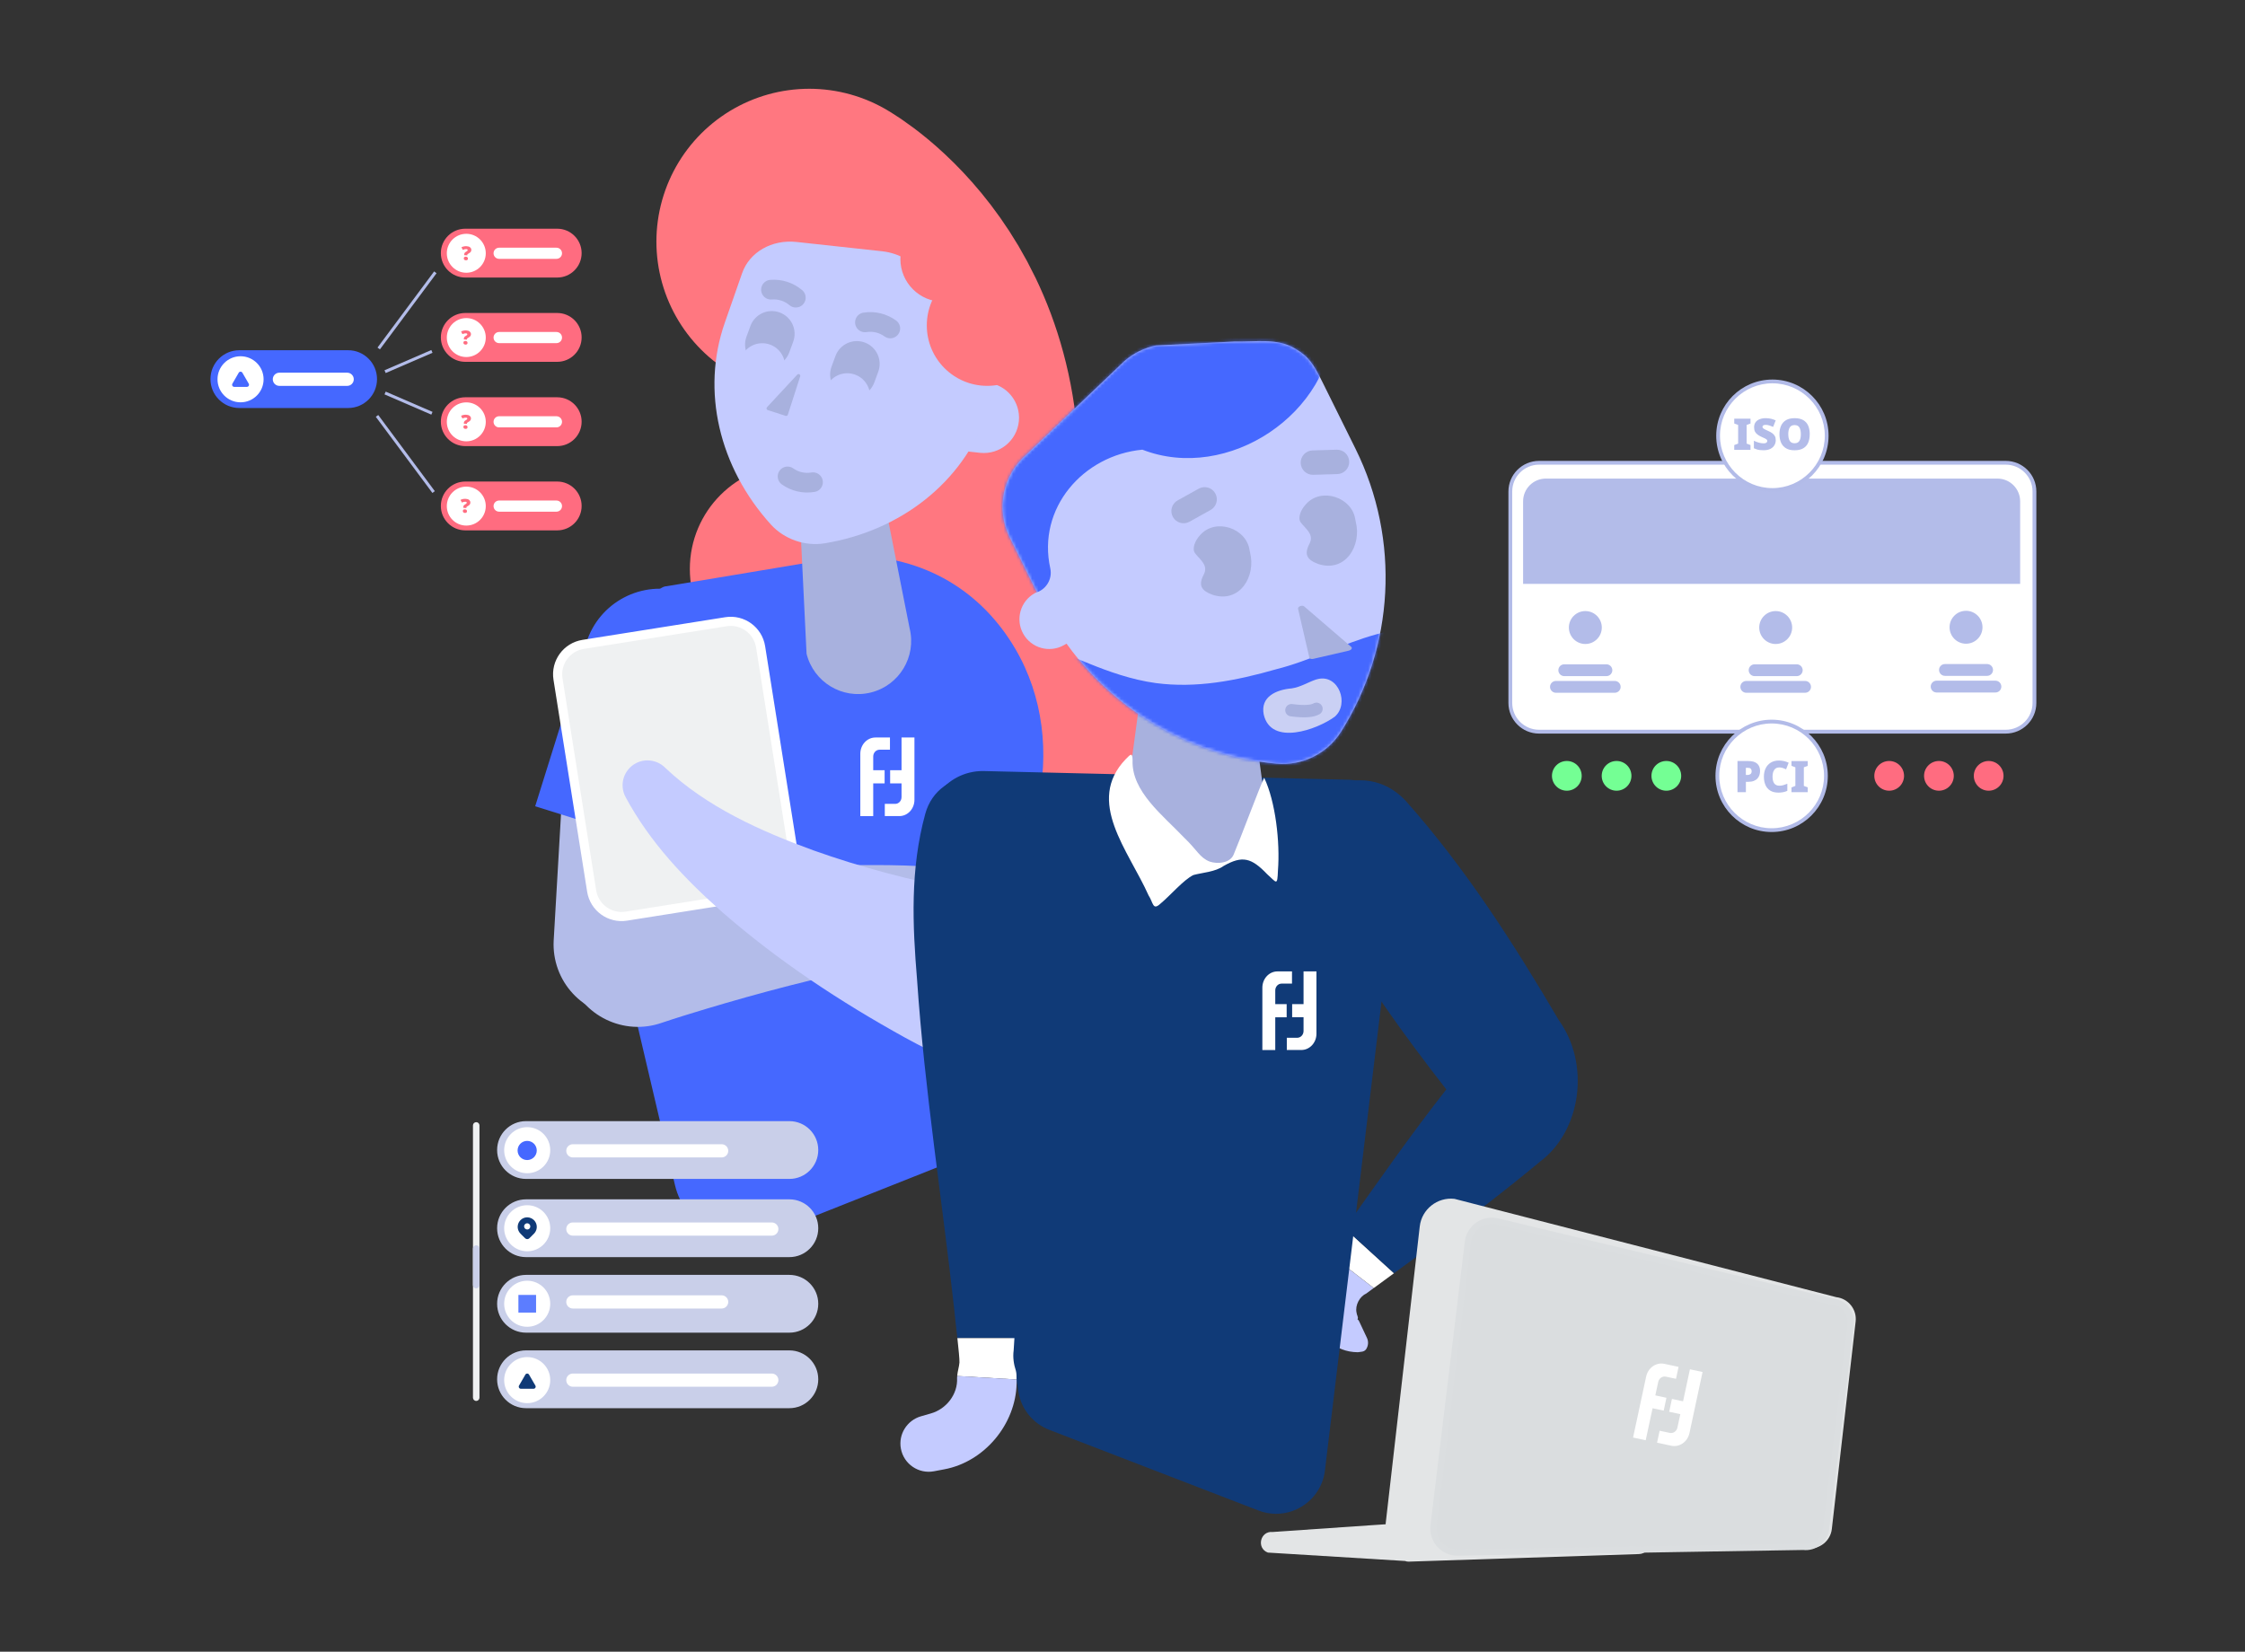 <svg width="708" height="521" viewBox="0 0 708 521" fill="none" xmlns="http://www.w3.org/2000/svg">
<rect x="0" y="0" width="708" height="521" fill="#333333" stroke="none"/>
<g clip-path="url(#clip0_2171_2522)">
<path d="M109.79 110.47H75.482C70.451 110.47 66.373 114.548 66.373 119.579V119.589C66.373 124.62 70.451 128.698 75.482 128.698H109.79C114.821 128.698 118.899 124.62 118.899 119.589V119.579C118.899 114.548 114.821 110.47 109.79 110.47Z" fill="#4568FF"/>
<path d="M75.863 126.901C79.875 126.901 83.128 123.649 83.128 119.637C83.128 115.624 79.875 112.372 75.863 112.372C71.851 112.372 68.598 115.624 68.598 119.637C68.598 123.649 71.851 126.901 75.863 126.901Z" fill="white"/>
<path d="M109.487 117.554H88.111C86.961 117.554 86.028 118.487 86.028 119.637C86.028 120.787 86.961 121.719 88.111 121.719H109.487C110.637 121.719 111.569 120.787 111.569 119.637C111.569 118.487 110.637 117.554 109.487 117.554Z" fill="white"/>
<path d="M175.725 151.89H146.733C142.479 151.89 139.03 155.339 139.03 159.592C139.03 163.846 142.479 167.294 146.733 167.294H175.725C179.979 167.294 183.427 163.846 183.427 159.592C183.427 155.339 179.979 151.89 175.725 151.89Z" fill="#FF6C80"/>
<path d="M147.055 165.782C150.448 165.782 153.198 163.032 153.198 159.64C153.198 156.247 150.448 153.497 147.055 153.497C143.663 153.497 140.912 156.247 140.912 159.64C140.912 163.032 143.663 165.782 147.055 165.782Z" fill="white"/>
<path d="M175.486 157.88H157.41C156.438 157.88 155.651 158.668 155.651 159.639C155.651 160.611 156.438 161.398 157.41 161.398H175.486C176.457 161.398 177.245 160.611 177.245 159.639C177.245 158.668 176.457 157.88 175.486 157.88Z" fill="white"/>
<path d="M175.725 125.313H146.733C142.479 125.313 139.03 128.761 139.03 133.015C139.03 137.269 142.479 140.717 146.733 140.717H175.725C179.979 140.717 183.427 137.269 183.427 133.015C183.427 128.761 179.979 125.313 175.725 125.313Z" fill="#FF6C80"/>
<path d="M147.055 139.205C150.448 139.205 153.198 136.455 153.198 133.063C153.198 129.67 150.448 126.92 147.055 126.92C143.663 126.92 140.912 129.67 140.912 133.063C140.912 136.455 143.663 139.205 147.055 139.205Z" fill="white"/>
<path d="M175.486 131.294H157.41C156.438 131.294 155.651 132.082 155.651 133.053C155.651 134.025 156.438 134.812 157.41 134.812H175.486C176.457 134.812 177.245 134.025 177.245 133.053C177.245 132.082 176.457 131.294 175.486 131.294Z" fill="white"/>
<path d="M175.725 98.726H146.733C142.479 98.726 139.03 102.175 139.03 106.428C139.03 110.682 142.479 114.131 146.733 114.131H175.725C179.979 114.131 183.427 110.682 183.427 106.428C183.427 102.175 179.979 98.726 175.725 98.726Z" fill="#FF6C80"/>
<path d="M147.055 112.619C150.448 112.619 153.198 109.868 153.198 106.476C153.198 103.083 150.448 100.333 147.055 100.333C143.663 100.333 140.912 103.083 140.912 106.476C140.912 109.868 143.663 112.619 147.055 112.619Z" fill="white"/>
<path d="M175.486 104.717H157.41C156.438 104.717 155.651 105.505 155.651 106.476C155.651 107.448 156.438 108.236 157.41 108.236H175.486C176.457 108.236 177.245 107.448 177.245 106.476C177.245 105.505 176.457 104.717 175.486 104.717Z" fill="white"/>
<path d="M175.725 72.14H146.733C142.479 72.14 139.03 75.588 139.03 79.842C139.03 84.096 142.479 87.544 146.733 87.544H175.725C179.979 87.544 183.427 84.096 183.427 79.842C183.427 75.588 179.979 72.14 175.725 72.14Z" fill="#FF6C80"/>
<path d="M147.055 86.032C150.448 86.032 153.198 83.282 153.198 79.889C153.198 76.497 150.448 73.747 147.055 73.747C143.663 73.747 140.912 76.497 140.912 79.889C140.912 83.282 143.663 86.032 147.055 86.032Z" fill="white"/>
<path d="M175.486 78.131H157.41C156.438 78.131 155.651 78.918 155.651 79.89C155.651 80.861 156.438 81.649 157.41 81.649H175.486C176.457 81.649 177.245 80.861 177.245 79.89C177.245 78.918 176.457 78.131 175.486 78.131Z" fill="white"/>
<path d="M75.284 117.573L73.287 121.025C73.031 121.472 73.354 122.033 73.867 122.033H77.861C78.384 122.033 78.707 121.472 78.441 121.025L76.444 117.573C76.188 117.126 75.541 117.126 75.275 117.573H75.284Z" fill="#4568FF"/>
<path d="M119.433 109.918L137.29 85.899" stroke="#B3BCE9" stroke-width="0.951" stroke-miterlimit="10"/>
<path d="M121.448 117.231L136.215 110.841" stroke="#B3BCE9" stroke-width="0.951" stroke-miterlimit="10"/>
<path d="M121.448 123.963L136.215 130.353" stroke="#B3BCE9" stroke-width="0.951" stroke-miterlimit="10"/>
<path d="M118.9 131.189L136.748 155.209" stroke="#B3BCE9" stroke-width="0.951" stroke-miterlimit="10"/>
<path d="M148.254 78.026C148.511 78.235 148.644 78.501 148.644 78.825C148.644 79.062 148.577 79.262 148.454 79.433C148.339 79.605 148.14 79.757 147.874 79.909C147.683 80.013 147.55 80.089 147.484 80.156C147.417 80.223 147.37 80.299 147.37 80.394V80.546L146.409 80.489V80.232C146.409 80.051 146.447 79.899 146.542 79.766C146.618 79.633 146.78 79.509 146.999 79.395C147.141 79.319 147.246 79.253 147.312 79.186L147.455 79.015L147.484 78.863C147.484 78.777 147.455 78.711 147.37 78.654C147.293 78.606 147.189 78.568 147.065 78.568C146.751 78.549 146.371 78.635 145.943 78.825L145.525 77.988C145.753 77.874 146.01 77.779 146.286 77.722C146.561 77.655 146.847 77.636 147.16 77.655C147.636 77.684 148.007 77.798 148.263 78.016L148.254 78.026Z" fill="#FF6C80"/>
<path d="M147.387 81.126C147.511 81.221 147.568 81.373 147.568 81.582C147.568 81.791 147.501 81.915 147.378 82C147.245 82.086 147.092 82.115 146.921 82.105C146.75 82.096 146.579 82.048 146.455 81.953C146.322 81.848 146.265 81.706 146.265 81.506C146.265 81.306 146.332 81.145 146.465 81.069C146.598 80.993 146.75 80.964 146.931 80.973C147.111 80.983 147.264 81.031 147.387 81.116V81.126Z" fill="#FF6C80"/>
<path d="M148.14 104.603C148.396 104.821 148.53 105.078 148.53 105.411C148.53 105.639 148.463 105.848 148.339 106.01C148.216 106.181 148.026 106.333 147.759 106.485C147.569 106.59 147.436 106.676 147.369 106.733C147.303 106.799 147.255 106.875 147.255 106.97V107.122L146.295 107.065V106.809C146.295 106.628 146.333 106.466 146.428 106.333C146.504 106.2 146.666 106.086 146.885 105.962C147.027 105.886 147.132 105.82 147.198 105.753L147.341 105.592L147.369 105.43C147.369 105.354 147.341 105.287 147.255 105.23C147.179 105.183 147.075 105.145 146.942 105.145C146.637 105.126 146.257 105.211 145.829 105.392L145.411 104.555C145.639 104.441 145.896 104.346 146.171 104.289C146.447 104.232 146.732 104.203 147.046 104.222C147.522 104.251 147.892 104.365 148.149 104.584L148.14 104.603Z" fill="#FF6C80"/>
<path d="M147.264 107.722C147.388 107.817 147.445 107.959 147.445 108.169C147.445 108.378 147.378 108.511 147.255 108.587C147.121 108.663 146.96 108.711 146.798 108.701C146.608 108.692 146.456 108.634 146.332 108.539C146.199 108.444 146.142 108.292 146.142 108.092C146.142 107.893 146.209 107.741 146.342 107.665C146.475 107.579 146.627 107.55 146.808 107.56C146.979 107.56 147.131 107.617 147.264 107.712V107.722Z" fill="#FF6C80"/>
<path d="M148.14 131.19C148.396 131.399 148.53 131.665 148.53 131.988C148.53 132.226 148.463 132.426 148.339 132.597C148.216 132.768 148.026 132.92 147.759 133.072C147.569 133.177 147.436 133.253 147.369 133.32C147.303 133.386 147.255 133.462 147.255 133.557V133.709L146.295 133.652V133.396C146.295 133.215 146.333 133.063 146.428 132.93C146.504 132.797 146.666 132.673 146.885 132.549C147.027 132.473 147.132 132.407 147.198 132.35L147.341 132.178L147.369 132.017C147.369 131.941 147.341 131.874 147.255 131.817C147.179 131.77 147.075 131.732 146.942 131.732C146.637 131.713 146.257 131.798 145.829 131.988L145.411 131.152C145.639 131.037 145.896 130.942 146.171 130.885C146.447 130.828 146.732 130.8 147.046 130.819C147.522 130.847 147.892 130.971 148.149 131.18L148.14 131.19Z" fill="#FF6C80"/>
<path d="M147.264 134.299C147.388 134.394 147.445 134.537 147.445 134.755C147.445 134.946 147.378 135.088 147.255 135.174C147.121 135.25 146.96 135.288 146.798 135.278C146.608 135.269 146.456 135.221 146.332 135.126C146.199 135.022 146.142 134.879 146.142 134.679C146.142 134.461 146.209 134.318 146.342 134.242C146.475 134.166 146.627 134.128 146.808 134.137C146.979 134.137 147.131 134.204 147.264 134.29V134.299Z" fill="#FF6C80"/>
<path d="M147.959 157.709C148.215 157.928 148.339 158.194 148.339 158.518C148.339 158.746 148.272 158.955 148.158 159.126C148.035 159.288 147.845 159.449 147.578 159.602C147.388 159.706 147.264 159.782 147.188 159.849C147.122 159.906 147.084 159.991 147.084 160.087V160.239L146.114 160.182V159.925C146.114 159.744 146.161 159.583 146.247 159.459C146.333 159.326 146.485 159.202 146.713 159.079C146.846 159.003 146.96 158.936 147.027 158.869L147.16 158.708L147.198 158.546C147.198 158.47 147.16 158.403 147.084 158.346C146.998 158.289 146.894 158.261 146.77 158.261C146.456 158.242 146.085 158.327 145.658 158.508L145.23 157.671C145.467 157.557 145.724 157.472 146 157.405C146.266 157.348 146.561 157.319 146.875 157.339C147.35 157.367 147.711 157.491 147.978 157.7L147.959 157.709Z" fill="#FF6C80"/>
<path d="M147.084 160.819C147.208 160.914 147.274 161.066 147.274 161.266C147.274 161.465 147.198 161.608 147.074 161.684C146.941 161.77 146.789 161.808 146.618 161.798C146.447 161.789 146.276 161.732 146.152 161.636C146.028 161.541 145.962 161.389 145.962 161.19C145.962 160.99 146.038 160.838 146.162 160.762C146.295 160.686 146.456 160.648 146.628 160.657C146.799 160.667 146.96 160.724 147.084 160.809V160.819Z" fill="#FF6C80"/>
<path d="M485.368 145.966H632.535C637.537 145.966 641.597 150.026 641.597 155.028V221.713C641.597 226.715 637.537 230.775 632.535 230.775H485.368C480.366 230.775 476.306 226.715 476.306 221.713V155.028C476.306 150.026 480.366 145.966 485.368 145.966Z" fill="white"/>
<path d="M632.536 146.565C637.205 146.565 640.999 150.359 640.999 155.028V221.723C640.999 226.391 637.205 230.185 632.536 230.185H485.369C480.7 230.185 476.906 226.391 476.906 221.723V155.028C476.906 150.359 480.7 146.565 485.369 146.565H632.536ZM632.536 145.377H485.369C480.034 145.377 475.708 149.703 475.708 155.038V221.732C475.708 227.067 480.034 231.393 485.369 231.393H632.536C637.87 231.393 642.197 227.067 642.197 221.732V155.038C642.197 149.703 637.87 145.377 632.536 145.377Z" fill="#B2BBE8"/>
<path d="M558.72 261.85C549.278 261.85 541.604 254.167 541.604 244.734C541.604 235.301 549.287 227.609 558.72 227.609C568.152 227.609 575.845 235.292 575.845 244.734C575.845 254.176 568.162 261.85 558.72 261.85Z" fill="white"/>
<path d="M558.719 228.198C567.829 228.198 575.246 235.615 575.246 244.724C575.246 253.834 567.829 261.251 558.719 261.251C549.61 261.251 542.193 253.834 542.193 244.724C542.193 235.615 549.61 228.198 558.719 228.198ZM558.719 227.01C548.935 227.01 541.005 234.94 541.005 244.724C541.005 254.509 548.935 262.439 558.719 262.439C568.504 262.439 576.434 254.509 576.434 244.724C576.434 234.94 568.504 227.01 558.719 227.01Z" fill="#B2BBE8"/>
<path d="M551.331 240.046C552.577 240.046 553.509 240.312 554.136 240.854C554.754 241.396 555.068 242.166 555.068 243.165C555.068 243.612 555.001 244.04 554.878 244.448C554.754 244.857 554.545 245.228 554.25 245.551C553.965 245.875 553.575 246.132 553.1 246.322C552.624 246.512 552.035 246.607 551.34 246.607H550.599V249.868H547.946V240.036H551.35L551.331 240.046ZM551.274 242.185H550.589V244.448H551.112C551.464 244.448 551.768 244.363 552.025 244.182C552.282 244.002 552.415 243.688 552.415 243.241C552.415 242.927 552.32 242.68 552.139 242.48C551.959 242.28 551.673 242.195 551.283 242.195L551.274 242.185Z" fill="#B3BCE9"/>
<path d="M561.011 242.081C560.383 242.081 559.898 242.337 559.537 242.851C559.175 243.364 559.004 244.078 559.004 245C559.004 245.922 559.185 246.635 559.537 247.111C559.898 247.596 560.44 247.834 561.163 247.834C561.591 247.834 562.018 247.776 562.427 247.653C562.836 247.529 563.245 247.387 563.663 247.215V249.46C563.236 249.65 562.789 249.792 562.332 249.878C561.876 249.963 561.391 250.011 560.877 250.011C559.812 250.011 558.938 249.802 558.262 249.374C557.587 248.946 557.083 248.366 556.76 247.605C556.437 246.845 556.275 245.97 556.275 244.981C556.275 243.992 556.456 243.117 556.827 242.347C557.197 241.586 557.73 240.987 558.443 240.55C559.156 240.112 560.022 239.894 561.039 239.894C561.514 239.894 562.018 239.951 562.541 240.055C563.064 240.169 563.578 240.341 564.082 240.578L563.274 242.67C562.912 242.499 562.551 242.347 562.19 242.233C561.819 242.119 561.429 242.062 561.02 242.062L561.011 242.081Z" fill="#B3BCE9"/>
<path d="M570.101 249.878H564.975V248.366L566.202 247.9V242.024L564.975 241.567V240.055H570.101V241.567L568.874 242.024V247.9L570.101 248.366V249.878Z" fill="#B3BCE9"/>
<path d="M494.126 249.412C496.715 249.412 498.813 247.313 498.813 244.724C498.813 242.135 496.715 240.036 494.126 240.036C491.537 240.036 489.438 242.135 489.438 244.724C489.438 247.313 491.537 249.412 494.126 249.412Z" fill="#74FF94"/>
<path d="M509.815 249.412C512.404 249.412 514.503 247.313 514.503 244.724C514.503 242.135 512.404 240.036 509.815 240.036C507.226 240.036 505.128 242.135 505.128 244.724C505.128 247.313 507.226 249.412 509.815 249.412Z" fill="#74FF94"/>
<path d="M525.505 249.412C528.094 249.412 530.193 247.313 530.193 244.724C530.193 242.135 528.094 240.036 525.505 240.036C522.916 240.036 520.817 242.135 520.817 244.724C520.817 247.313 522.916 249.412 525.505 249.412Z" fill="#74FF94"/>
<path d="M595.785 249.412C598.374 249.412 600.473 247.313 600.473 244.724C600.473 242.135 598.374 240.036 595.785 240.036C593.196 240.036 591.097 242.135 591.097 244.724C591.097 247.313 593.196 249.412 595.785 249.412Z" fill="#FF6C80"/>
<path d="M611.474 249.412C614.063 249.412 616.161 247.313 616.161 244.724C616.161 242.135 614.063 240.036 611.474 240.036C608.885 240.036 606.786 242.135 606.786 244.724C606.786 247.313 608.885 249.412 611.474 249.412Z" fill="#FF6C80"/>
<path d="M627.163 249.412C629.752 249.412 631.851 247.313 631.851 244.724C631.851 242.135 629.752 240.036 627.163 240.036C624.574 240.036 622.476 242.135 622.476 244.724C622.476 247.313 624.574 249.412 627.163 249.412Z" fill="#FF6C80"/>
<path d="M487.507 150.959H629.92C633.876 150.959 637.09 154.173 637.09 158.128V184.182H480.338V158.128C480.338 154.173 483.552 150.959 487.507 150.959Z" fill="#B3BCE9"/>
<path d="M558.947 154.562C549.505 154.562 541.831 146.879 541.831 137.437C541.831 127.995 549.515 120.312 558.947 120.312C568.38 120.312 576.073 127.995 576.073 137.437C576.073 146.879 568.389 154.562 558.947 154.562Z" fill="white"/>
<path d="M558.957 120.91C568.066 120.91 575.483 128.327 575.483 137.437C575.483 146.546 568.066 153.963 558.957 153.963C549.847 153.963 542.43 146.546 542.43 137.437C542.43 128.327 549.847 120.91 558.957 120.91ZM558.957 119.722C549.172 119.722 541.242 127.652 541.242 137.437C541.242 147.221 549.172 155.151 558.957 155.151C568.741 155.151 576.672 147.221 576.672 137.437C576.672 127.652 568.741 119.722 558.957 119.722Z" fill="#B2BBE8"/>
<path d="M552.052 141.897H546.927V140.385L548.154 139.919V134.042L546.927 133.586V132.074H552.052V133.586L550.826 134.042V139.919L552.052 140.385V141.897Z" fill="#B3BCE9"/>
<path d="M560.012 138.901C560.012 139.434 559.879 139.938 559.603 140.413C559.337 140.889 558.919 141.278 558.348 141.573C557.787 141.868 557.055 142.02 556.152 142.02C555.705 142.02 555.306 142.001 554.973 141.954C554.64 141.916 554.326 141.849 554.031 141.754C553.737 141.659 553.432 141.545 553.118 141.393V139.025C553.651 139.291 554.183 139.491 554.725 139.633C555.267 139.776 555.762 139.843 556.199 139.843C556.589 139.843 556.884 139.776 557.065 139.633C557.245 139.491 557.34 139.32 557.34 139.11C557.34 138.854 557.207 138.645 556.931 138.483C556.665 138.321 556.209 138.103 555.562 137.817C555.077 137.589 554.649 137.351 554.298 137.095C553.946 136.838 553.66 136.534 553.47 136.163C553.28 135.792 553.185 135.336 553.185 134.774C553.185 134.137 553.337 133.614 553.651 133.187C553.965 132.759 554.393 132.435 554.954 132.226C555.505 132.007 556.152 131.903 556.884 131.903C557.531 131.903 558.101 131.979 558.624 132.112C559.138 132.255 559.594 132.416 560.003 132.597L559.195 134.651C558.767 134.461 558.358 134.309 557.949 134.185C557.54 134.071 557.16 134.014 556.817 134.014C556.475 134.014 556.228 134.071 556.066 134.194C555.905 134.318 555.828 134.461 555.828 134.651C555.828 134.803 555.886 134.946 556.009 135.06C556.133 135.183 556.332 135.307 556.608 135.45C556.884 135.592 557.274 135.773 557.759 135.992C558.234 136.201 558.643 136.439 558.976 136.686C559.309 136.942 559.565 137.237 559.746 137.58C559.927 137.922 560.012 138.35 560.012 138.863V138.901Z" fill="#B3BCE9"/>
<path d="M570.729 136.962C570.729 137.979 570.567 138.873 570.244 139.624C569.92 140.385 569.407 140.974 568.703 141.393C568 141.811 567.087 142.03 565.955 142.03C564.824 142.03 563.949 141.82 563.245 141.393C562.542 140.974 562.019 140.375 561.686 139.614C561.353 138.854 561.182 137.96 561.182 136.942C561.182 135.925 561.353 135.031 561.695 134.28C562.038 133.519 562.561 132.939 563.264 132.521C563.968 132.112 564.871 131.903 565.974 131.903C567.077 131.903 568.009 132.112 568.713 132.53C569.416 132.949 569.93 133.538 570.253 134.29C570.577 135.05 570.738 135.935 570.738 136.952L570.729 136.962ZM563.968 136.962C563.968 137.855 564.12 138.549 564.424 139.053C564.729 139.557 565.242 139.814 565.946 139.814C566.649 139.814 567.191 139.557 567.486 139.053C567.781 138.549 567.924 137.855 567.924 136.962C567.924 136.068 567.781 135.374 567.486 134.851C567.191 134.337 566.687 134.08 565.955 134.08C565.223 134.08 564.719 134.337 564.415 134.851C564.111 135.364 563.958 136.068 563.958 136.962H563.968Z" fill="#B3BCE9"/>
<path d="M499.964 203.133C502.832 203.133 505.156 200.808 505.156 197.941C505.156 195.074 502.832 192.749 499.964 192.749C497.097 192.749 494.773 195.074 494.773 197.941C494.773 200.808 497.097 203.133 499.964 203.133Z" fill="#B3BCE9"/>
<path d="M506.612 209.542H493.318C492.289 209.542 491.455 210.376 491.455 211.406C491.455 212.435 492.289 213.269 493.318 213.269H506.612C507.641 213.269 508.475 212.435 508.475 211.406C508.475 210.376 507.641 209.542 506.612 209.542Z" fill="#B3BCE9"/>
<path d="M509.236 214.79H490.694C489.665 214.79 488.83 215.625 488.83 216.654C488.83 217.683 489.665 218.518 490.694 218.518H509.236C510.265 218.518 511.1 217.683 511.1 216.654C511.1 215.625 510.265 214.79 509.236 214.79Z" fill="#B3BCE9"/>
<path d="M559.993 203.133C562.861 203.133 565.185 200.808 565.185 197.941C565.185 195.074 562.861 192.749 559.993 192.749C557.126 192.749 554.802 195.074 554.802 197.941C554.802 200.808 557.126 203.133 559.993 203.133Z" fill="#B3BCE9"/>
<path d="M566.64 209.542H553.347C552.318 209.542 551.483 210.376 551.483 211.406C551.483 212.435 552.318 213.269 553.347 213.269H566.64C567.67 213.269 568.504 212.435 568.504 211.406C568.504 210.376 567.67 209.542 566.64 209.542Z" fill="#B3BCE9"/>
<path d="M569.265 214.79H550.723C549.694 214.79 548.859 215.625 548.859 216.654C548.859 217.683 549.694 218.518 550.723 218.518H569.265C570.294 218.518 571.129 217.683 571.129 216.654C571.129 215.625 570.294 214.79 569.265 214.79Z" fill="#B3BCE9"/>
<path d="M620.022 203.047C622.89 203.047 625.214 200.723 625.214 197.855C625.214 194.988 622.89 192.664 620.022 192.664C617.155 192.664 614.831 194.988 614.831 197.855C614.831 200.723 617.155 203.047 620.022 203.047Z" fill="#B3BCE9"/>
<path d="M626.669 209.456H613.376C612.347 209.456 611.512 210.291 611.512 211.32C611.512 212.349 612.347 213.184 613.376 213.184H626.669C627.699 213.184 628.533 212.349 628.533 211.32C628.533 210.291 627.699 209.456 626.669 209.456Z" fill="#B3BCE9"/>
<path d="M629.293 214.705H610.751C609.722 214.705 608.887 215.54 608.887 216.569C608.887 217.598 609.722 218.433 610.751 218.433H629.293C630.323 218.433 631.157 217.598 631.157 216.569C631.157 215.54 630.323 214.705 629.293 214.705Z" fill="#B3BCE9"/>
<path d="M250.606 212.537C268.86 212.537 283.659 197.739 283.659 179.484C283.659 161.23 268.86 146.432 250.606 146.432C232.352 146.432 217.553 161.23 217.553 179.484C217.553 197.739 232.352 212.537 250.606 212.537Z" fill="#FF7780"/>
<path d="M255.218 76.21C255.218 76.21 298.749 100.886 291.266 164.309C287.576 195.565 298.007 226.858 319.488 249.86" stroke="#FF7780" stroke-width="96.419" stroke-linecap="round"/>
<path d="M200.571 242.546L197.357 297.907" stroke="#B3BCE9" stroke-width="45.557" stroke-linecap="round"/>
<path d="M215.274 186.802C228.034 190.793 235.159 204.39 231.165 217.158L215.015 268.787L168.777 254.323L184.927 202.695C188.918 189.935 202.515 182.81 215.283 186.804L215.274 186.802Z" fill="#4568FF"/>
<path d="M313.478 361.102L242.523 389.286C229.981 394.269 215.946 386.938 212.865 373.806L185.252 256.221C182.542 246.892 182.855 236.927 186.184 227.799C194.39 205.244 205.011 184.914 210.222 184.914L268.102 175.253C291.845 175.253 309.693 186.806 320.162 204.597C329.053 219.707 331.04 237.735 327.113 254.699C324.679 265.206 323.956 276.037 323.871 286.82L327.36 339.109C327.998 348.674 322.387 357.565 313.478 361.102Z" fill="#4568FF"/>
<path d="M273.731 131.959L251.195 141.116L254.362 206.194C256.577 215.171 265.639 220.657 274.615 218.442C283.592 216.226 289.078 207.164 286.863 198.178L273.731 131.95V131.959Z" fill="#A8B1DE"/>
<path d="M243.826 135.668L309.151 142.838C315.265 143.446 320.714 138.977 321.313 132.863C321.921 126.749 317.452 121.3 311.338 120.701L246.013 113.532C239.898 112.923 234.45 117.392 233.851 123.506C233.242 129.62 237.711 135.069 243.826 135.668Z" fill="#C4CBFF"/>
<path d="M309.266 96.634L286.369 82.124C283.897 80.555 281.063 79.566 278.154 79.252L251.206 76.323C243.418 75.477 236.363 79.518 234.042 86.165L228.584 101.778C221.063 123.278 226.778 147.373 243.085 165.421C247.307 170.09 253.878 172.391 260.087 171.373C284.087 167.427 303.58 152.146 311.102 130.647L316.56 115.034C318.88 108.387 315.894 100.828 309.276 96.644L309.266 96.634Z" fill="#C4CBFF"/>
<path d="M263.476 112.3L262.236 115.673C260.867 119.4 262.777 123.531 266.504 124.901C270.23 126.27 274.361 124.36 275.731 120.633L276.971 117.259C278.34 113.533 276.43 109.402 272.703 108.032C268.977 106.663 264.846 108.573 263.476 112.3Z" fill="#A8B1DE"/>
<path d="M236.655 102.829L235.415 106.202C234.046 109.929 235.956 114.06 239.683 115.43C243.409 116.799 247.541 114.889 248.91 111.162L250.15 107.789C251.52 104.062 249.609 99.931 245.883 98.561C242.156 97.192 238.025 99.102 236.655 102.829Z" fill="#A8B1DE"/>
<path d="M260.454 122.442L259.214 125.816C257.845 129.542 259.755 133.673 263.482 135.043C267.208 136.412 271.339 134.502 272.709 130.775L273.949 127.402C275.318 123.675 273.408 119.544 269.681 118.174C265.955 116.805 261.824 118.716 260.454 122.442Z" fill="#C4CBFF"/>
<path d="M233.643 112.971L232.403 116.345C231.034 120.071 232.944 124.202 236.671 125.572C240.397 126.941 244.528 125.031 245.898 121.304L247.138 117.931C248.508 114.204 246.597 110.073 242.87 108.703C239.144 107.334 235.013 109.244 233.643 112.971Z" fill="#C4CBFF"/>
<path d="M242.124 129.354L247.763 131.17C248.058 131.265 248.362 131.104 248.457 130.818L252.356 118.723C252.536 118.162 251.823 117.744 251.424 118.181L241.886 128.451C241.611 128.746 241.734 129.23 242.124 129.354Z" fill="#A8B1DE"/>
<path d="M272.771 101.684C275.69 101.218 278.533 101.988 280.768 103.605" stroke="#A8B1DE" stroke-width="6.209" stroke-linecap="round"/>
<path d="M256.397 152.099C253.488 152.603 250.626 151.871 248.372 150.274" stroke="#A8B1DE" stroke-width="6.209" stroke-linecap="round"/>
<path d="M243.142 91.376C246.089 91.129 248.866 92.109 250.977 93.887" stroke="#A8B1DE" stroke-width="6.209" stroke-linecap="round"/>
<path d="M198.508 278.233C220.568 275.381 242.619 273.507 264.908 272.918C283.469 272.813 315.523 271.9 330.727 284.043C338.724 290.423 342.385 304.202 330.185 308.3C324.442 309.859 318.518 306.465 316.968 300.722C316.949 301.244 317.158 301.806 317.196 302.005C317.253 302.129 317.139 302.157 317.111 302.167C315.808 301.929 314.306 301.492 312.014 301.321C297.932 300.37 283.041 303.346 268.673 306.246C251.044 310.021 233.243 314.928 215.947 320.281C214.045 320.88 210.536 321.983 208.701 322.62C196.758 326.795 183.693 320.481 179.519 308.538C174.574 294.921 184.15 279.755 198.508 278.224V278.233Z" fill="#B3BCE9"/>
<path d="M228.947 196.107L183.907 203.257C178.7 204.084 175.148 208.975 175.975 214.183L186.589 281.048C187.416 286.255 192.308 289.807 197.515 288.98L242.555 281.83C247.762 281.004 251.314 276.112 250.487 270.905L239.873 204.039C239.046 198.832 234.155 195.281 228.947 196.107Z" fill="#EFF1F2" stroke="white" stroke-width="2.881" stroke-linecap="round"/>
<path d="M292.853 331.15C290.59 330.104 287.68 328.506 285.493 327.337C265.058 316.04 245.499 303.165 227.86 287.78C215.946 277.254 204.944 265.682 197.27 251.39C195.226 247.567 196.681 242.813 200.503 240.769C203.717 239.057 207.549 239.818 209.936 242.319C222.811 254.499 239.841 262.154 256.472 268.211C271.486 273.564 287.109 277.672 302.78 280.658C303.683 280.839 306.745 281.352 307.658 281.504C323.195 280.82 336.859 291.916 337.487 307.815C338.599 327.745 317.271 342.227 299.205 333.993L292.853 331.159V331.15Z" fill="#C4CBFF"/>
<path d="M311.339 121.71C321.863 121.71 330.394 113.178 330.394 102.654C330.394 92.13 321.863 83.599 311.339 83.599C300.815 83.599 292.283 92.13 292.283 102.654C292.283 113.178 300.815 121.71 311.339 121.71Z" fill="#FF7780"/>
<path d="M297.427 95.189C304.868 95.189 310.901 89.156 310.901 81.715C310.901 74.273 304.868 68.241 297.427 68.241C289.985 68.241 283.953 74.273 283.953 81.715C283.953 89.156 289.985 95.189 297.427 95.189Z" fill="#FF7780"/>
<path d="M417.609 396.674C409.726 406.716 413.72 426.418 428.202 426.532C429.181 426.361 430.189 426.503 430.836 425.572C431.511 424.545 431.653 423.204 431.092 422.015L428.629 416.776C428.439 416.377 428.354 416.348 428.297 416.32C428.145 416.272 428.097 416.101 428.173 415.996C428.439 415.473 427.859 414.779 427.812 414.047C427.298 411.689 428.82 408.95 430.788 408.075L433.232 406.288L418.731 395.086C418.351 395.619 417.98 396.151 417.599 396.684L417.609 396.674Z" fill="#C4CBFF"/>
<path d="M418.75 395.077L433.251 406.278L439.631 401.6L424.132 387.489C422.335 390.028 420.547 392.557 418.75 395.068V395.077Z" fill="white"/>
<path d="M330.898 451.008L396.86 476.444C406.293 480.086 416.629 473.867 417.837 463.835L441.457 268.135C444.585 256.981 436.198 245.932 424.617 245.932L309.96 243.203C298.188 243.203 289.782 254.594 293.253 265.843L321.171 439.008C322.045 444.456 325.754 449.02 330.898 451.008Z" fill="#103A77"/>
<path d="M360.194 215.38H393.798L398.838 252.103C398.838 264.132 389.424 274.449 377.396 274.667C365.367 274.886 355.155 265.025 355.155 252.826L360.194 215.38Z" fill="#A8B1DE"/>
<path d="M343.87 198.851L335.461 203.531C330.933 206.051 325.209 204.427 322.684 199.891C320.163 195.363 321.787 189.638 326.324 187.113L334.732 182.433C335.122 182.216 335.614 182.356 335.831 182.746L344.183 197.751C344.4 198.142 344.26 198.633 343.87 198.851Z" fill="#C4CBFF"/>
<path d="M389.501 107.722L364.493 108.977C360.851 109.737 357.475 111.411 354.661 113.845L323.691 143.379C316.188 149.884 314.03 160.628 318.442 169.529L328.797 190.429C343.06 219.203 371.187 238.096 402.585 240.883C410.734 241.605 418.569 237.726 422.924 230.803C439.726 204.131 441.733 170.308 427.469 141.525L417.114 120.625C414.176 114.692 412.74 112.438 408.138 109.794C402.585 106.6 395.9 107.874 389.501 107.722Z" fill="#C4CBFF"/>
<mask id="mask0_2171_2522" style="mask-type:luminance" maskUnits="userSpaceOnUse" x="316" y="107" width="121" height="134">
<path d="M389.501 107.722L364.493 108.977C360.851 109.737 357.475 111.411 354.661 113.845L323.691 143.379C316.188 149.884 314.03 160.628 318.442 169.529L328.797 190.429C343.06 219.203 371.187 238.096 402.585 240.883C410.734 241.605 418.569 237.726 422.924 230.803C439.726 204.131 441.733 170.308 427.469 141.525L417.114 120.625C414.176 114.692 412.74 112.438 408.138 109.794C402.585 106.6 395.9 107.874 389.501 107.722Z" fill="white"/>
</mask>
<g mask="url(#mask0_2171_2522)">
<path d="M330.926 205.653C331.098 205.472 331.354 205.368 331.706 205.33C335.205 204.693 348.898 213.336 364.549 215.466C377.215 217.13 389.681 214.772 402.566 211.073C423.257 205.929 445.517 188.822 463.555 205.377C470.468 212.014 469.583 225.051 464.582 233.39C458.658 242.899 446.886 246.075 436.617 249.859C419.33 255.013 397.659 263.676 380.924 262.268C366.223 261.004 357.361 249.194 349.421 237.736C344.961 231.403 340.378 224.271 336.831 218.604C332.163 211.063 329.976 206.908 330.85 205.748L330.917 205.662L330.926 205.653Z" fill="#4568FF"/>
<path d="M415.108 214.315C412.579 215.143 410.258 216.702 407.368 217.139C402.547 217.529 397.393 219.754 398.544 225.403C400.883 235.415 415.403 230.119 420.927 226.078C425.634 222.036 422.144 212.613 415.612 214.192L415.108 214.325V214.315Z" fill="#CAD0F4"/>
<path d="M306.214 131.094L337.421 124.428C319.878 100.305 333.142 62.279 362.677 54.9C392.953 46.58 422.002 69.839 420.633 101.065C420.252 130.476 387.114 152.299 360.271 141.839C341.548 143.608 327.019 160.324 331.231 179.304C331.982 182.812 329.719 186.293 326.22 187.044C322.645 187.871 317.396 189.64 316.16 184.572L309.294 152.441C307.431 152.213 305.805 150.882 305.396 148.952L302.733 136.476C302.21 134.042 303.779 131.627 306.214 131.113V131.094Z" fill="#4568FF"/>
</g>
<path d="M421.534 141.85L413.921 142.079C411.8 142.142 410.132 143.913 410.196 146.034L410.196 146.043C410.26 148.164 412.031 149.832 414.151 149.768L421.765 149.539C423.885 149.476 425.553 147.705 425.489 145.584L425.489 145.575C425.425 143.454 423.654 141.786 421.534 141.85Z" fill="#A8B1DE"/>
<path d="M378.039 154.141L371.384 157.845C369.53 158.877 368.864 161.216 369.896 163.07L369.901 163.078C370.932 164.932 373.272 165.598 375.125 164.567L381.781 160.862C383.634 159.831 384.301 157.491 383.269 155.637L383.264 155.629C382.232 153.775 379.893 153.109 378.039 154.141Z" fill="#A8B1DE"/>
<path d="M407.272 224.014C411.808 224.613 413.966 224.252 415.174 223.577" stroke="#A8B1DE" stroke-width="3.899" stroke-linecap="round"/>
<path d="M425.406 205.225L414.129 207.83C413.549 207.964 413.007 207.773 412.921 207.402L409.365 192.027C409.203 191.314 410.677 190.743 411.305 191.285L426.139 204.046C426.566 204.417 426.177 205.035 425.406 205.215V205.225Z" fill="#A8B1DE"/>
<path d="M427.441 163.995C426.538 156.863 416.668 153.554 411.847 159.05C410.202 160.781 409.232 163.31 410.164 164.727C411.571 166.657 414.329 168.378 413.13 171.155C411.229 174.692 411.875 176.489 415.774 177.915C424.341 180.673 429.505 172.058 427.555 164.537L427.451 163.995H427.441Z" fill="#A8B1DE"/>
<path d="M394.103 173.703C393.199 166.572 383.329 163.263 378.508 168.759C376.863 170.489 375.893 173.019 376.825 174.435C378.233 176.366 380.99 178.087 379.792 180.863C377.89 184.401 378.537 186.198 382.435 187.624C391.003 190.382 396.166 181.767 394.217 174.245L394.112 173.703H394.103Z" fill="#A8B1DE"/>
<path d="M491.71 321.973C477.419 297.659 462.224 273.906 443.415 252.711C427.897 235.957 400.978 254.004 410.848 274.819C418.303 289.91 427.402 303.897 436.854 317.637C442.968 326.433 449.501 335.152 456.119 343.634C445.003 357.783 434.563 372.75 424.131 387.498L439.631 401.609L450.813 393.413C462.699 384.712 474.433 375.755 485.748 366.351C498.813 356.481 501.419 335.59 491.72 321.973H491.71Z" fill="#103A77"/>
<path d="M324.537 360.456C326.001 343.007 327.028 325.568 327.504 308.148C328.169 290.728 328.16 273.336 322.578 256.049C317.767 241.054 295.963 241.406 291.789 256.743C286.996 274.297 287.776 291.736 289.221 309.137C291.589 344.005 297.171 378.732 300.984 413.458C301.069 414.675 301.516 418.431 301.915 422.063H319.906C321.085 401.591 322.863 380.823 324.527 360.446L324.537 360.456Z" fill="#103A77"/>
<path d="M320.391 432.428C319.697 430.288 319.374 428.149 319.678 425.924C319.745 424.649 319.84 423.366 319.916 422.082H301.925C302.296 425.467 302.629 428.757 302.581 429.775C302.467 431.163 301.973 432.608 301.868 434.025L320.591 435.138C320.591 434.196 320.591 433.15 320.391 432.437V432.428Z" fill="white"/>
<path d="M301.868 434.016C301.849 434.234 301.82 434.453 301.83 434.672C302.096 439.778 298.445 444.466 293.548 445.845L290.41 446.748C286.055 448.013 283.25 452.425 284.115 456.97C285.028 461.81 289.697 464.995 294.537 464.082L297.75 463.474C310.435 461.135 320.334 449.268 320.61 436.374C320.6 436.012 320.61 435.585 320.61 435.128L301.887 434.016H301.868Z" fill="#C4CBFF"/>
<path d="M398.629 245.409C397.298 248.138 390.965 265.092 389.082 269.476C387.989 272.328 383.843 272.585 381.494 271.767C378.299 270.503 377.596 268.154 373.345 264.122C366.86 257.276 356.771 249.621 357.18 239.799C357.142 237.384 356.667 237.726 355.031 239.447C342.223 252.788 355.849 268.183 362.22 282.427C363.732 284.718 363.494 287.343 365.976 285.032C368.981 282.56 373.288 277.482 376.36 276.008C379.117 275.248 383.272 275.038 385.906 273.137C391.792 269.789 394.673 270.569 399.589 275.713C402.613 278.385 402.832 279.669 403.022 274.563C403.726 265.615 402.242 252.816 398.705 245.38L398.639 245.418L398.629 245.409Z" fill="white"/>
<path d="M404.373 306.408H407.454V310.259H404.173C403.07 310.259 402.177 311.22 402.177 312.399V316.735H405.771V320.881H402.177V331.207H398.107V311.533C398.107 308.709 400.237 306.408 402.871 306.408H404.383H404.373Z" fill="white"/>
<path d="M408.9 331.197H405.819V327.346H409.099C410.202 327.346 411.096 326.385 411.096 325.206V320.87H407.502V316.725H411.096V306.398H415.166V326.072C415.166 328.905 413.036 331.197 410.402 331.197H408.89H408.9Z" fill="white"/>
<path d="M444.376 492.581L516.862 490.194C520.95 490.061 521.293 484.127 517.251 483.509L479.825 477.842L401.358 483.233C397.431 482.834 396.148 488.349 399.846 489.728L443.092 492.381C443.501 492.533 443.939 492.609 444.376 492.59V492.581Z" fill="#E3E5E6"/>
<path d="M445.708 491.315L570.035 488.377C573.819 488.815 577.271 486.067 577.699 482.292L585.211 416.833C585.648 413.049 582.9 409.597 579.125 409.169L458.697 378.151C453.296 377.533 448.361 381.442 447.742 386.852L437.017 480.361C436.398 485.762 440.307 490.697 445.717 491.315H445.708Z" fill="#E3E5E6"/>
<path d="M452.107 481.236C451.556 485.801 455.16 489.794 459.753 489.718L568.723 487.93C572.222 488.349 575.427 485.839 575.855 482.339L583.652 417.746C584.07 414.247 581.56 411.042 578.061 410.615L472.219 385.274C467.816 384.218 463.48 387.232 462.938 391.73L452.117 481.236H452.107Z" fill="#DADDDF"/>
<path d="M459.628 490.717C457.203 490.717 454.893 489.69 453.267 487.883C451.612 486.048 450.832 483.576 451.127 481.123L461.958 391.616C462.252 389.192 463.565 387.005 465.571 385.616C467.577 384.228 470.078 383.753 472.455 384.314L578.298 409.655C582.234 410.121 585.134 413.82 584.64 417.861L576.843 482.444C576.605 484.403 575.616 486.153 574.057 487.37C572.516 488.578 570.605 489.12 568.675 488.91L459.771 490.698C459.723 490.698 459.676 490.698 459.628 490.698V490.717ZM453.086 481.36C452.858 483.253 453.457 485.145 454.731 486.562C456.005 487.978 457.783 488.758 459.733 488.739L568.77 486.942H568.836C570.263 487.123 571.679 486.723 572.83 485.83C573.971 484.936 574.694 483.652 574.874 482.226L582.672 417.642C583.033 414.675 580.903 411.975 577.936 411.613L471.98 386.254C470.154 385.816 468.224 386.177 466.684 387.252C465.143 388.326 464.135 390.01 463.907 391.864L453.076 481.37L453.086 481.36Z" fill="#DBDEE0"/>
<path d="M526.361 430.507L529.366 431.153L528.557 434.919L525.343 434.234C524.269 434.006 523.194 434.757 522.947 435.908L522.034 440.148L525.543 440.9L524.678 444.95L521.169 444.199L519.001 454.298L515.017 453.442L517.185 443.343L518.05 439.293L518.592 436.773L519.144 434.205C519.733 431.438 522.301 429.641 524.878 430.193L526.351 430.507H526.361Z" fill="white"/>
<path d="M525.59 455.705L522.585 455.059L523.394 451.293L526.607 451.978C527.682 452.206 528.756 451.455 529.004 450.304L529.917 446.063L526.408 445.312L527.273 441.261L530.782 442.013L532.95 431.914L536.934 432.77L534.766 442.868L533.901 446.919L533.359 449.439L532.807 452.016C532.218 454.783 529.65 456.58 527.073 456.028L525.6 455.715L525.59 455.705Z" fill="white"/>
<path d="M277.583 232.629H280.663V236.48H277.383C276.28 236.48 275.386 237.44 275.386 238.62V242.956H278.98V247.101H275.386V257.428H271.316V237.754C271.316 234.93 273.446 232.629 276.08 232.629H277.592H277.583Z" fill="white"/>
<path d="M282.119 257.419H279.038V253.567H282.319C283.422 253.567 284.316 252.607 284.316 251.428V247.092H280.721V242.946H284.316V232.62H288.385V252.293C288.385 255.127 286.255 257.419 283.621 257.419H282.109H282.119Z" fill="white"/>
<path d="M248.942 353.638H165.883C160.852 353.638 156.774 357.716 156.774 362.747V362.757C156.774 367.788 160.852 371.866 165.883 371.866H248.942C253.973 371.866 258.052 367.788 258.052 362.757V362.747C258.052 357.716 253.973 353.638 248.942 353.638Z" fill="#C9CFE9"/>
<path d="M248.942 378.304H165.883C160.852 378.304 156.774 382.382 156.774 387.413V387.423C156.774 392.454 160.852 396.532 165.883 396.532H248.942C253.973 396.532 258.052 392.454 258.052 387.423V387.413C258.052 382.382 253.973 378.304 248.942 378.304Z" fill="#C9CFE9"/>
<path d="M248.942 402.133H165.883C160.852 402.133 156.774 406.211 156.774 411.242V411.251C156.774 416.282 160.852 420.361 165.883 420.361H248.942C253.973 420.361 258.052 416.282 258.052 411.251V411.242C258.052 406.211 253.973 402.133 248.942 402.133Z" fill="#C9CFE9"/>
<path d="M248.942 425.952H165.883C160.852 425.952 156.774 430.031 156.774 435.062V435.071C156.774 440.102 160.852 444.181 165.883 444.181H248.942C253.973 444.181 258.052 440.102 258.052 435.071V435.062C258.052 430.031 253.973 425.952 248.942 425.952Z" fill="#C9CFE9"/>
<path d="M166.263 370.069C170.275 370.069 173.528 366.816 173.528 362.804C173.528 358.792 170.275 355.539 166.263 355.539C162.251 355.539 158.998 358.792 158.998 362.804C158.998 366.816 162.251 370.069 166.263 370.069Z" fill="white"/>
<path d="M166.263 394.687C170.275 394.687 173.528 391.435 173.528 387.423C173.528 383.41 170.275 380.158 166.263 380.158C162.251 380.158 158.998 383.41 158.998 387.423C158.998 391.435 162.251 394.687 166.263 394.687Z" fill="white"/>
<path d="M166.263 418.507C170.275 418.507 173.528 415.254 173.528 411.242C173.528 407.23 170.275 403.977 166.263 403.977C162.251 403.977 158.998 407.23 158.998 411.242C158.998 415.254 162.251 418.507 166.263 418.507Z" fill="white"/>
<path d="M166.263 442.593C170.275 442.593 173.528 439.34 173.528 435.328C173.528 431.316 170.275 428.063 166.263 428.063C162.251 428.063 158.998 431.316 158.998 435.328C158.998 439.34 162.251 442.593 166.263 442.593Z" fill="white"/>
<path d="M168.859 385.473C168.736 385.255 168.583 385.045 168.393 384.865C168.127 384.599 167.823 384.389 167.49 384.247C167.11 384.076 166.691 383.98 166.273 383.98C165.465 383.98 164.713 384.294 164.143 384.865C164.124 384.884 164.095 384.912 164.076 384.941C163.23 385.844 163.04 387.147 163.525 388.212C163.667 388.545 163.877 388.849 164.143 389.125L164.685 389.667L165.617 390.589C165.988 390.95 166.577 390.95 166.938 390.589L168.403 389.125C169.392 388.136 169.544 386.624 168.869 385.483L168.859 385.473ZM166.577 387.765C166.482 387.794 166.377 387.813 166.273 387.813C165.731 387.813 165.284 387.375 165.284 386.833C165.284 386.643 165.341 386.453 165.436 386.301C165.512 386.187 165.607 386.091 165.712 386.025C165.873 385.92 166.064 385.854 166.263 385.854C166.805 385.854 167.243 386.301 167.243 386.843C167.243 386.947 167.224 387.052 167.195 387.147C167.1 387.442 166.862 387.679 166.568 387.774L166.577 387.765Z" fill="#103A77"/>
<path d="M227.585 360.922H180.659C179.509 360.922 178.577 361.854 178.577 363.004C178.577 364.155 179.509 365.087 180.659 365.087H227.585C228.735 365.087 229.668 364.155 229.668 363.004C229.668 361.854 228.735 360.922 227.585 360.922Z" fill="white"/>
<path d="M243.398 385.597H180.659C179.509 385.597 178.577 386.529 178.577 387.679C178.577 388.829 179.509 389.762 180.659 389.762H243.398C244.548 389.762 245.481 388.829 245.481 387.679C245.481 386.529 244.548 385.597 243.398 385.597Z" fill="white"/>
<path d="M227.585 408.58H180.659C179.509 408.58 178.577 409.512 178.577 410.662C178.577 411.812 179.509 412.745 180.659 412.745H227.585C228.735 412.745 229.668 411.812 229.668 410.662C229.668 409.512 228.735 408.58 227.585 408.58Z" fill="white"/>
<path d="M243.398 433.255H180.659C179.509 433.255 178.577 434.187 178.577 435.337C178.577 436.487 179.509 437.42 180.659 437.42H243.398C244.548 437.42 245.481 436.487 245.481 435.337C245.481 434.187 244.548 433.255 243.398 433.255Z" fill="white"/>
<path d="M151.21 354.988C151.21 354.421 150.75 353.961 150.183 353.961C149.616 353.961 149.156 354.421 149.156 354.988V440.862C149.156 441.429 149.616 441.889 150.183 441.889C150.75 441.889 151.21 441.429 151.21 440.862V354.988Z" fill="#EFF1F2"/>
<path d="M151.21 393.831C151.21 393.264 150.75 392.804 150.183 392.804C149.616 392.804 149.156 393.264 149.156 393.831V405.356C149.156 405.923 149.616 406.383 150.183 406.383C150.75 406.383 151.21 405.923 151.21 405.356V393.831Z" fill="#C9CFE9"/>
<path d="M166.254 365.914C167.924 365.914 169.278 364.56 169.278 362.89C169.278 361.22 167.924 359.866 166.254 359.866C164.584 359.866 163.231 361.22 163.231 362.89C163.231 364.56 164.584 365.914 166.254 365.914Z" fill="#4568FF"/>
<path d="M169.059 408.456H163.487V414.028H169.059V408.456Z" fill="#5C7DFF"/>
<path d="M165.683 433.597L163.686 437.049C163.43 437.496 163.753 438.057 164.266 438.057H168.26C168.783 438.057 169.106 437.496 168.84 437.049L166.843 433.597C166.586 433.15 165.94 433.15 165.674 433.597H165.683Z" fill="#103A77"/>
</g>
<defs>
<clipPath id="clip0_2171_2522">
<rect width="575.823" height="464.59" fill="white" transform="translate(66.373 28)"/>
</clipPath>
</defs>
</svg>
